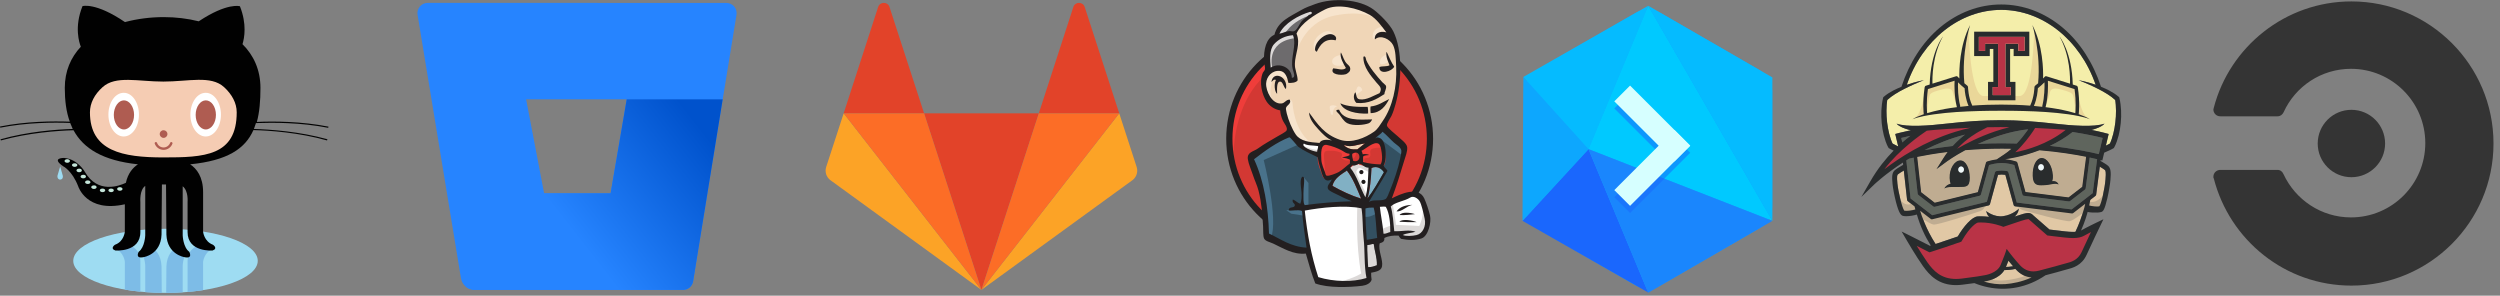 <svg viewBox="0 0 871 103" fill="none" xmlns="http://www.w3.org/2000/svg">
<rect x="0" y="0" width="871" height="103" fill="#808080" stroke="none"/>
<path d="M89.803 90.877C89.803 97.06 75.409 102.042 57.663 102.042C39.917 102.042 25.523 97.015 25.523 90.877C25.523 84.694 39.917 79.711 57.663 79.711C75.409 79.711 89.803 84.694 89.803 90.877Z" fill="#9EDCF2"/>
<path fill-rule="evenodd" clip-rule="evenodd" d="M70.761 101.078V91.226C70.761 91.226 71.074 87.845 74.203 86.689C76.227 85.941 72.183 84.584 70.417 85.019C68.03 85.608 65.352 87.148 65.352 91.093V101.721C67.225 101.562 69.033 101.346 70.761 101.078ZM63.654 101.849V92.526C63.654 92.526 63.732 90.119 64.721 88.286C65.352 86.991 63.375 84.978 61.818 85.882C60.122 86.867 58.129 88.857 57.977 92.793L57.897 102.042C59.863 102.037 61.787 101.971 63.654 101.849ZM56.357 102.033L56.278 92.793C56.117 88.607 53.901 86.626 52.151 85.711C51.244 85.237 49.096 87.476 49.533 88.286C50.523 90.119 50.601 92.526 50.601 92.526V101.77C52.464 101.916 54.388 102.005 56.357 102.033ZM48.903 101.62C47.024 101.435 45.216 101.191 43.494 100.896V91.226C43.494 91.226 43.226 87.801 40.052 86.689C38.253 86.058 41.042 84.345 43.784 85.006C46.185 85.585 48.903 87.118 48.903 91.093V101.62Z" fill="#7DBCE7"/>
<path d="M20.965 58.004L20.026 61.207C20.026 61.207 19.803 62.363 20.875 62.586C22.038 62.541 21.948 61.474 21.859 61.162L20.965 58.004Z" fill="#9EDCF2"/>
<path d="M114.344 44.526L114.433 44.125C105.001 42.257 95.346 42.213 89.49 42.48C90.429 39.054 90.742 35.051 90.742 30.647C90.742 24.286 88.328 19.215 84.484 15.389C85.154 13.21 86.048 8.361 83.59 2.178C83.59 2.178 79.209 0.799 69.241 7.427C65.352 6.448 61.195 5.959 57.038 5.959C52.478 5.959 47.874 6.537 43.538 7.694C33.257 0.71 28.742 2.134 28.742 2.134C25.792 9.473 27.625 14.945 28.161 16.279C24.675 20.016 22.574 24.775 22.574 30.602C22.574 35.006 23.065 38.965 24.317 42.391C18.417 42.168 9.119 42.257 0 44.081L0.089 44.481C9.208 42.657 18.595 42.613 24.451 42.835C24.719 43.547 25.032 44.259 25.345 44.926C19.534 45.104 9.655 45.86 0.179 48.529L0.313 48.929C9.879 46.261 19.847 45.549 25.613 45.371C29.1 51.776 35.894 55.958 48.053 57.248C46.31 58.404 44.566 60.362 43.851 63.698C41.482 64.81 34.062 67.568 29.592 59.917C29.592 59.917 27.088 55.38 22.305 55.024C22.305 55.024 17.657 54.935 21.993 57.915C21.993 57.915 25.077 59.383 27.223 64.854C27.223 64.854 30.039 74.196 43.493 71.171V80.735C43.493 80.735 43.225 84.16 40.051 85.272C40.051 85.272 38.174 86.562 40.186 87.274C40.186 87.274 48.902 87.985 48.902 80.868V70.37C48.902 70.37 48.545 66.189 50.601 64.765V82.025C50.601 82.025 50.467 86.162 48.321 87.719C48.321 87.719 46.891 90.254 50.02 89.587C50.02 89.587 56.01 88.742 56.278 81.758L56.412 64.276H57.842L57.976 81.758C58.245 88.697 64.234 89.587 64.234 89.587C67.364 90.299 65.933 87.719 65.933 87.719C63.788 86.162 63.653 82.025 63.653 82.025V64.899C65.71 66.5 65.352 70.37 65.352 70.37V80.868C65.352 87.985 74.069 87.274 74.069 87.274C76.08 86.562 74.203 85.272 74.203 85.272C71.074 84.115 70.761 80.735 70.761 80.735V66.945C70.761 61.563 68.481 58.716 66.246 57.248C79.209 55.958 85.422 51.821 88.283 45.326C93.96 45.46 104.197 46.172 113.941 48.929L114.075 48.529C104.375 45.816 94.228 45.104 88.462 44.926C88.73 44.259 88.954 43.592 89.177 42.88C95.167 42.657 104.867 42.657 114.344 44.526V44.526Z" fill="#010101"/>
<path d="M78.047 30.336C80.818 32.871 82.472 35.896 82.472 39.143C82.472 54.445 71.029 54.846 56.904 54.846C42.778 54.846 31.335 52.711 31.335 39.143C31.335 35.896 32.944 32.871 35.716 30.38C40.32 26.199 48.098 28.423 56.904 28.423C65.71 28.423 73.443 26.154 78.047 30.336V30.336Z" fill="#F5CCB3"/>
<path d="M48.41 39.944C48.41 44.17 46.041 47.55 43.091 47.55C40.141 47.55 37.772 44.125 37.772 39.944C37.772 35.718 40.141 32.337 43.091 32.337C46.041 32.293 48.41 35.718 48.41 39.944V39.944Z" fill="white"/>
<path d="M46.712 40.033C46.712 42.835 45.103 45.104 43.181 45.104C41.214 45.104 39.649 42.835 39.649 40.033C39.649 37.23 41.259 34.962 43.181 34.962C45.103 34.962 46.712 37.23 46.712 40.033Z" fill="#AF5C51"/>
<path d="M76.974 39.944C76.974 44.17 74.605 47.55 71.654 47.55C68.704 47.55 66.335 44.125 66.335 39.944C66.335 35.718 68.704 32.337 71.654 32.337C74.56 32.293 76.974 35.718 76.974 39.944V39.944Z" fill="white"/>
<path d="M75.231 40.033C75.231 42.835 73.621 45.104 71.699 45.104C69.733 45.104 68.168 42.835 68.168 40.033C68.168 37.23 69.777 34.962 71.699 34.962C73.666 34.962 75.231 37.23 75.231 40.033Z" fill="#AF5C51"/>
<path d="M53.909 50.042C53.819 49.819 53.954 49.597 54.177 49.508C54.401 49.419 54.624 49.552 54.714 49.775C55.071 50.753 55.965 51.376 56.993 51.376C58.021 51.376 58.915 50.709 59.273 49.775C59.362 49.552 59.586 49.419 59.809 49.508C60.033 49.597 60.167 49.819 60.078 50.042C59.63 51.332 58.379 52.221 56.993 52.221C55.608 52.221 54.356 51.332 53.909 50.042Z" fill="#AF5C51"/>
<path d="M58.334 46.705C58.334 47.417 57.753 48.04 56.993 48.04C56.278 48.04 55.652 47.461 55.652 46.705C55.652 45.949 56.233 45.371 56.993 45.371C57.709 45.371 58.334 45.949 58.334 46.705Z" fill="#AF5C51"/>
<path d="M42.689 65.833C42.689 66.189 42.287 66.456 41.75 66.456C41.258 66.456 40.812 66.189 40.812 65.833C40.812 65.477 41.214 65.21 41.75 65.21C42.242 65.21 42.689 65.477 42.689 65.833Z" fill="#C4E5D9"/>
<path d="M39.649 66.322C39.649 66.678 39.247 66.945 38.71 66.945C38.218 66.945 37.772 66.678 37.772 66.322C37.772 65.966 38.174 65.699 38.71 65.699C39.247 65.699 39.649 65.966 39.649 66.322Z" fill="#C4E5D9"/>
<path d="M36.655 66.322C36.655 66.678 36.252 66.945 35.716 66.945C35.224 66.945 34.777 66.678 34.777 66.322C34.777 65.966 35.18 65.699 35.716 65.699C36.252 65.699 36.655 65.966 36.655 66.322Z" fill="#C4E5D9"/>
<path d="M33.66 65.21C33.66 65.566 33.257 65.833 32.721 65.833C32.229 65.833 31.782 65.566 31.782 65.21C31.782 64.854 32.184 64.587 32.721 64.587C33.257 64.543 33.66 64.854 33.66 65.21Z" fill="#C4E5D9"/>
<path d="M31.514 63.475C31.514 63.831 31.112 64.098 30.575 64.098C30.084 64.098 29.637 63.831 29.637 63.475C29.637 63.119 30.039 62.852 30.575 62.852C31.112 62.852 31.514 63.119 31.514 63.475Z" fill="#C4E5D9"/>
<path d="M29.95 61.518C29.95 61.874 29.547 62.141 29.011 62.141C28.519 62.141 28.072 61.874 28.072 61.518C28.072 61.162 28.475 60.895 29.011 60.895C29.547 60.851 29.95 61.162 29.95 61.518Z" fill="#C4E5D9"/>
<path d="M28.519 59.383C28.519 59.739 28.117 60.006 27.58 60.006C27.089 60.006 26.642 59.739 26.642 59.383C26.642 59.027 27.044 58.76 27.58 58.76C28.117 58.716 28.519 59.027 28.519 59.383Z" fill="#C4E5D9"/>
<path d="M26.955 57.514C26.955 57.87 26.552 58.137 26.016 58.137C25.524 58.137 25.077 57.87 25.077 57.514C25.077 57.158 25.48 56.892 26.016 56.892C26.552 56.892 26.955 57.158 26.955 57.514Z" fill="#C4E5D9"/>
<path d="M24.362 56.091C24.362 56.447 23.959 56.714 23.423 56.714C22.931 56.714 22.484 56.447 22.484 56.091C22.484 55.735 22.887 55.468 23.423 55.468C23.959 55.468 24.362 55.735 24.362 56.091Z" fill="#C4E5D9"/>
<path fill-rule="evenodd" clip-rule="evenodd" d="M498.204 48.211C498.204 68.014 482.555 84.068 463.251 84.068C443.948 84.068 428.299 68.014 428.299 48.211C428.299 28.408 443.948 12.354 463.251 12.354C482.555 12.354 498.204 28.408 498.204 48.211Z" fill="#D33833"/>
<path d="M429.724 57.092C429.724 57.092 427.193 19.699 461.547 18.631L459.15 14.624L440.509 20.901L435.183 27.044L430.523 35.992L427.859 46.409L428.658 53.353" fill="#EF3D3A"/>
<path d="M439.312 23.75C433.179 30.043 429.384 38.733 429.384 48.345C429.384 57.956 433.179 66.646 439.312 72.938C445.447 79.23 453.903 83.113 463.251 83.113C472.599 83.113 481.055 79.23 487.19 72.938C493.322 66.646 497.118 57.956 497.118 48.345C497.118 38.733 493.322 30.043 487.19 23.75C481.055 17.459 472.599 13.577 463.251 13.576C453.903 13.577 445.447 17.459 439.312 23.75ZM437.76 74.46C431.242 67.775 427.213 58.536 427.213 48.345C427.213 38.152 431.242 28.914 437.76 22.229C444.275 15.542 453.295 11.398 463.251 11.399C473.207 11.398 482.227 15.542 488.742 22.229C495.26 28.914 499.29 38.153 499.289 48.345C499.29 58.536 495.26 67.775 488.742 74.46C482.227 81.146 473.207 85.29 463.251 85.29C453.295 85.29 444.275 81.146 437.76 74.46" fill="#231F20"/>
<path fill-rule="evenodd" clip-rule="evenodd" d="M477.965 48.41L472.638 49.211L465.448 50.013L460.787 50.146L456.26 50.013L452.798 48.944L449.736 45.605L447.339 38.795L446.806 37.325L443.611 36.257L441.747 33.186L440.415 28.779L441.88 24.906L445.342 23.704L448.138 25.039L449.47 27.977L451.068 27.71L451.6 27.043L451.068 23.971L450.934 20.098L451.733 14.756L451.702 11.705L454.13 7.812L458.391 4.74L465.847 1.535L474.103 2.737L481.293 7.945L484.622 13.287L486.752 17.16L487.285 26.775L485.687 35.055L482.758 42.4L479.962 46.273" fill="#F0D6B7"/>
<path fill-rule="evenodd" clip-rule="evenodd" d="M473.437 71.513L454.396 72.315V75.52L455.994 86.738L455.195 87.673L441.88 83.132L440.947 81.529L439.616 66.439L436.554 57.358L435.888 55.221L446.54 47.876L449.869 46.54L452.798 50.146L455.328 52.416L458.257 53.351L459.589 53.752L461.187 60.696L462.385 62.165L465.448 61.097L463.317 65.237L474.901 70.712L473.437 71.513" fill="#335061"/>
<path fill-rule="evenodd" clip-rule="evenodd" d="M441.88 24.906L445.341 23.704L448.137 25.04L449.469 27.977L451.067 27.71L451.467 26.108L450.668 23.036L451.467 15.691L450.801 11.685L453.197 8.88L458.39 4.74L456.926 2.737L449.602 6.343L446.54 8.747L444.809 12.486L442.146 16.092L441.347 20.365L441.88 24.906Z" fill="#6D6B6D"/>
<path fill-rule="evenodd" clip-rule="evenodd" d="M447.339 12.352C447.339 12.352 449.336 7.411 457.325 5.007C465.314 2.604 457.725 3.271 457.725 3.271L449.07 6.61L445.741 9.949L444.276 12.62L447.339 12.352Z" fill="#DCD9D8"/>
<path fill-rule="evenodd" clip-rule="evenodd" d="M443.344 23.971C443.344 23.971 440.548 14.623 451.2 13.287L450.801 11.685L443.477 13.421L441.347 20.365L441.88 24.906L443.344 23.971Z" fill="#DCD9D8"/>
<path fill-rule="evenodd" clip-rule="evenodd" d="M447.605 36.391L449.349 34.697C449.349 34.697 450.136 34.788 450.269 35.723C450.402 36.658 450.801 45.072 456.527 49.613C457.049 50.027 452.266 48.944 452.266 48.944L448.005 42.267" fill="#F7E4CD"/>
<path fill-rule="evenodd" clip-rule="evenodd" d="M472.106 33.853C472.106 33.853 472.417 29.805 473.504 30.117C474.59 30.428 474.59 31.518 474.59 31.518C474.59 31.518 471.951 33.231 472.106 33.853" fill="#F7E4CD"/>
<path d="M483.157 19.03C483.157 19.03 480.962 19.494 480.76 21.434C480.558 23.373 483.157 21.834 483.556 21.701" fill="#F7E4CD"/>
<path d="M467.046 19.164C467.046 19.164 464.116 19.564 464.116 21.434C464.116 23.304 467.445 23.17 468.377 22.369" fill="#F7E4CD"/>
<path fill-rule="evenodd" clip-rule="evenodd" d="M448.937 27.844C448.937 27.844 443.877 24.772 443.344 27.711C442.812 30.649 441.613 32.786 444.143 35.857L442.412 35.323L440.815 31.183L440.282 27.177L443.344 23.971L446.807 24.238L448.804 25.841L448.937 27.844Z" fill="#F7E4CD"/>
<path fill-rule="evenodd" clip-rule="evenodd" d="M451.334 19.431C451.334 19.431 453.597 7.679 465.049 5.408C474.476 3.539 479.429 5.809 481.293 7.945C481.293 7.945 472.904 -2.07 464.915 1.001C456.926 4.073 451.068 9.682 451.2 13.287C451.427 19.428 451.334 19.431 451.334 19.431Z" fill="#F7E4CD"/>
<path fill-rule="evenodd" clip-rule="evenodd" d="M482.225 9.281C482.225 9.281 478.364 9.148 478.23 12.62C478.23 12.62 478.23 13.154 478.497 13.688C478.497 13.688 481.56 10.216 483.423 12.085" fill="#F7E4CD"/>
<path fill-rule="evenodd" clip-rule="evenodd" d="M465.317 14.05C465.317 14.05 464.652 8.72 460.121 11.818C457.192 13.822 457.459 16.626 457.991 17.16C458.524 17.695 458.379 18.77 458.784 18.032C459.189 17.294 459.056 14.89 460.521 14.222C461.986 13.554 464.387 12.808 465.317 14.05Z" fill="#F7E4CD"/>
<path fill-rule="evenodd" clip-rule="evenodd" d="M452.798 50.146L440.282 55.755C440.282 55.755 445.475 76.455 442.811 82.865L440.947 82.198L440.814 74.318L437.353 59.361L435.888 55.221L448.936 46.407L452.798 50.146Z" fill="#49728B"/>
<path fill-rule="evenodd" clip-rule="evenodd" d="M454.085 61.595L455.861 63.768V71.781H453.73C453.73 71.781 453.464 66.172 453.464 65.504C453.464 64.837 453.73 62.433 453.73 62.433" fill="#49728B"/>
<path fill-rule="evenodd" clip-rule="evenodd" d="M454.13 72.983L448.138 73.25L449.869 74.452L454.13 75.12" fill="#49728B"/>
<path fill-rule="evenodd" clip-rule="evenodd" d="M474.636 71.647L479.562 71.514L480.761 83.8L475.701 84.468L474.636 71.647" fill="#335061"/>
<path fill-rule="evenodd" clip-rule="evenodd" d="M475.967 71.647L483.423 71.247C483.423 71.247 486.486 63.501 486.486 63.1C486.486 62.7 489.149 51.883 489.149 51.883L483.157 45.606L481.959 44.538L478.763 47.743V60.163L475.967 71.647" fill="#335061"/>
<path fill-rule="evenodd" clip-rule="evenodd" d="M479.296 70.713L474.636 71.647L475.301 75.387C477.032 76.188 479.962 74.051 479.962 74.051" fill="#49728B"/>
<path fill-rule="evenodd" clip-rule="evenodd" d="M479.429 47.342L488.749 54.287L489.016 51.081L481.958 44.538L479.429 47.342Z" fill="#49728B"/>
<path fill-rule="evenodd" clip-rule="evenodd" d="M458.75 97.957L455.993 86.738L454.622 78.46L454.396 72.315L466.873 71.649L474.635 71.647L473.929 85.671L475.128 96.489L474.995 98.492L464.875 99.293L458.75 97.957" fill="white"/>
<path fill-rule="evenodd" clip-rule="evenodd" d="M472.905 71.514C472.905 71.514 472.239 85.403 474.236 95.285C474.236 95.285 470.242 97.823 464.383 98.49L475.568 98.09L476.899 97.288L475.301 75.387L474.902 70.712" fill="#DCD9D8"/>
<path fill-rule="evenodd" clip-rule="evenodd" d="M480.988 82.733L486.181 81.264L496.034 80.73L497.499 76.189L494.835 68.31L491.773 67.909L487.512 69.245L483.424 71.246L481.254 70.847L479.562 71.514" fill="white"/>
<path fill-rule="evenodd" clip-rule="evenodd" d="M480.894 80.061C480.894 80.061 484.355 78.459 484.888 78.592L483.424 71.247L485.155 70.579C485.155 70.579 486.353 77.523 486.353 78.325C486.353 78.325 493.809 78.725 494.475 78.725C494.475 78.725 496.073 75.654 495.674 72.449L497.138 76.722L497.271 79.126L495.141 82.331L492.744 82.865L488.75 82.732L487.418 80.996L482.758 81.663L481.293 82.198" fill="#DCD9D8"/>
<path d="M475.661 70.581L472.732 63.102L469.669 58.695C469.669 58.695 470.334 56.825 471.267 56.825C472.199 56.825 474.329 56.825 474.329 56.825L477.259 57.893L476.993 62.835L475.661 70.581Z" fill="white"/>
<path fill-rule="evenodd" clip-rule="evenodd" d="M476.233 68.042C476.233 68.042 472.505 60.831 472.505 59.762C472.505 59.762 473.17 58.16 474.102 58.56C475.035 58.961 477.032 60.029 477.032 60.029V57.492L472.505 56.556L469.442 56.957L474.635 69.244L475.7 69.377" fill="#DCD9D8"/>
<path d="M459.949 50.415L456.26 50.013L452.798 48.944V50.146L454.489 52.017L459.816 54.421" fill="white"/>
<path fill-rule="evenodd" clip-rule="evenodd" d="M453.997 50.815C453.997 50.815 458.125 52.552 459.457 52.151L459.589 53.752L455.861 52.952L453.598 51.35L453.997 50.815Z" fill="#DCD9D8"/>
<path fill-rule="evenodd" clip-rule="evenodd" d="M480.973 57.28C478.714 57.213 476.672 56.944 474.885 56.438C475.007 55.704 474.779 54.983 474.962 54.453C475.46 54.093 476.295 54.099 477.048 54.015C476.397 53.694 475.482 53.567 474.731 53.752C474.713 53.242 474.485 52.926 474.347 52.527C475.617 52.072 478.616 49.091 480.303 50.078C481.106 50.548 481.448 53.23 481.51 54.534C481.562 55.615 481.412 56.707 480.973 57.28Z" fill="#D33833"/>
<path d="M480.973 57.28C478.714 57.213 476.672 56.944 474.885 56.438C475.007 55.704 474.779 54.983 474.962 54.453C475.46 54.093 476.295 54.099 477.048 54.015C476.397 53.694 475.482 53.567 474.731 53.752C474.713 53.242 474.485 52.926 474.347 52.527C475.617 52.072 478.616 49.091 480.303 50.078C481.106 50.548 481.448 53.23 481.51 54.534C481.562 55.615 481.412 56.707 480.973 57.28Z" stroke="#D33833" stroke-width="2.5"/>
<path fill-rule="evenodd" clip-rule="evenodd" d="M470.169 53.575C470.163 53.747 470.156 53.919 470.149 54.092C469.444 54.557 468.305 54.551 467.531 54.942C468.672 54.992 469.57 55.268 470.348 55.657C470.33 56.088 470.314 56.52 470.297 56.952C469.004 57.84 467.823 59.162 466.301 59.994C465.581 60.388 463.054 61.401 462.289 61.222C461.855 61.121 461.816 60.582 461.643 60.074C461.274 58.985 460.424 57.252 460.35 55.614C460.256 53.544 460.048 50.075 462.271 50.502C464.066 50.845 466.152 51.674 467.541 52.435C468.39 52.901 468.881 53.476 470.169 53.575" fill="#D33833"/>
<path d="M470.169 53.575C470.163 53.747 470.156 53.919 470.149 54.092C469.444 54.557 468.305 54.551 467.531 54.942C468.672 54.992 469.57 55.268 470.348 55.657C470.33 56.088 470.314 56.52 470.297 56.952C469.004 57.84 467.823 59.162 466.301 59.994C465.581 60.388 463.054 61.401 462.289 61.222C461.855 61.121 461.816 60.582 461.643 60.074C461.274 58.985 460.424 57.252 460.35 55.614C460.256 53.544 460.048 50.075 462.271 50.502C464.066 50.845 466.152 51.674 467.541 52.435C468.39 52.901 468.881 53.476 470.169 53.575V53.575Z" stroke="#D33833" stroke-width="2.5"/>
<path fill-rule="evenodd" clip-rule="evenodd" d="M471.453 56.045C471.256 54.917 471.028 54.596 471.116 53.612C474.114 51.607 474.677 57.055 471.453 56.045Z" fill="#D33833"/>
<path d="M471.453 56.045C471.256 54.917 471.028 54.596 471.116 53.612C474.114 51.607 474.677 57.055 471.453 56.045Z" stroke="#D33833" stroke-width="2.5"/>
<path fill-rule="evenodd" clip-rule="evenodd" d="M475.794 56.959C475.794 56.959 474.862 55.623 475.528 55.222C476.193 54.822 476.859 55.222 477.259 54.555C477.658 53.887 477.259 53.486 477.392 52.685C477.525 51.884 478.191 51.75 478.857 51.616C479.522 51.483 481.387 51.216 481.653 51.884L480.854 49.48L479.256 48.946L474.196 51.884L473.93 53.353V56.291" fill="#EF3D3A"/>
<path fill-rule="evenodd" clip-rule="evenodd" d="M461.812 61.366C461.652 59.282 461.483 57.2 461.295 55.118C461.013 52.009 462.039 52.552 464.726 52.552C465.137 52.552 467.253 53.042 467.405 53.353C468.131 54.84 466.19 54.51 468.241 55.632C469.973 56.578 473.031 55.057 472.331 52.952C471.94 52.484 470.292 52.806 469.701 52.499C468.661 51.958 467.62 51.417 466.58 50.877C465.257 50.188 462.198 49.184 460.787 50.146C457.211 52.585 461.012 58.678 462.288 61.222" fill="#EF3D3A"/>
<path fill-rule="evenodd" clip-rule="evenodd" d="M465.317 14.049C461.688 13.202 459.885 15.573 458.785 18.032C457.802 17.793 458.193 16.453 458.441 15.771C459.091 13.979 461.709 11.594 463.848 11.917C464.768 12.056 466.014 12.9 465.317 14.049" fill="#231F20"/>
<path fill-rule="evenodd" clip-rule="evenodd" d="M483 18.195C483.057 18.197 483.115 18.199 483.172 18.201C483.992 19.91 484.702 21.72 485.736 23.229C485.043 24.848 480.488 26.28 480.558 23.373C481.543 22.942 483.244 23.285 484.117 22.733C483.612 21.344 482.884 20.161 483 18.195" fill="#231F20"/>
<path fill-rule="evenodd" clip-rule="evenodd" d="M467.174 18.239C467.953 19.67 468.206 21.173 469.312 22.254C469.81 22.741 470.779 23.334 470.299 24.688C470.186 25.008 469.366 25.72 468.893 25.859C467.164 26.371 463.134 25.965 464.499 23.803C465.929 23.87 467.851 24.734 468.92 23.693C468.099 22.377 466.636 19.773 467.174 18.239" fill="#231F20"/>
<path fill-rule="evenodd" clip-rule="evenodd" d="M482.35 32.78C479.746 34.458 476.843 36.282 472.577 35.858C471.665 35.064 471.318 33.295 472.203 32.127C472.664 32.921 472.374 34.383 473.659 34.603C476.08 35.019 478.897 33.118 480.639 32.454C481.718 30.628 480.545 29.957 479.573 28.782C477.581 26.374 474.91 23.39 475.007 19.786C475.812 19.201 475.882 20.679 475.997 20.949C477.037 23.389 479.654 26.511 481.564 28.6C482.033 29.114 482.805 29.608 482.891 29.948C483.138 30.937 482.246 32.122 482.35 32.78" fill="#231F20"/>
<path fill-rule="evenodd" clip-rule="evenodd" d="M448.026 31.014C447.21 30.547 447.015 28.489 446.057 28.431C444.688 28.347 444.938 31.1 444.943 32.71C444.001 31.852 443.835 29.21 444.527 27.853C443.738 27.464 443.386 28.281 442.948 28.569C443.511 24.471 448.926 26.668 448.026 31.014Z" fill="#231F20"/>
<path fill-rule="evenodd" clip-rule="evenodd" d="M484.008 34.486C482.796 36.8 481.081 39.348 477.525 39.422C477.453 38.675 477.397 37.538 477.529 37.088C480.248 36.826 481.926 35.438 484.008 34.486Z" fill="#231F20"/>
<path fill-rule="evenodd" clip-rule="evenodd" d="M466.97 35.987C469.238 37.183 473.407 37.312 476.49 37.221C476.655 37.899 476.651 38.736 476.658 39.562C472.695 39.76 468.009 38.777 466.97 35.987Z" fill="#231F20"/>
<path fill-rule="evenodd" clip-rule="evenodd" d="M466.538 38.217C468.107 42.167 473.498 41.713 478.044 41.604C477.844 42.116 477.41 42.722 476.871 42.941C475.414 43.536 471.396 43.987 469.374 42.91C468.091 42.226 467.267 40.681 466.564 39.775C466.225 39.337 464.535 38.22 466.538 38.217" fill="#231F20"/>
<path fill-rule="evenodd" clip-rule="evenodd" d="M482.161 60.006C480.32 63.168 478.559 66.415 476.375 69.204C477.291 66.504 477.682 61.985 477.821 58.54C479.736 57.641 481.376 58.742 482.161 60.006Z" fill="#81B0C4"/>
<path fill-rule="evenodd" clip-rule="evenodd" d="M492.066 71.37C490.005 71.784 488.557 73.792 486.547 73.663C487.652 72.101 489.588 71.443 492.066 71.37Z" fill="#231F20"/>
<path fill-rule="evenodd" clip-rule="evenodd" d="M492.975 74.605C491.296 74.782 489.323 75.055 487.619 74.915C488.426 73.679 491.533 74.106 492.975 74.605Z" fill="#231F20"/>
<path fill-rule="evenodd" clip-rule="evenodd" d="M493.557 77.393C491.669 77.434 489.323 77.397 487.528 77.246C488.59 76.102 492.333 76.821 493.557 77.393Z" fill="#231F20"/>
<path fill-rule="evenodd" clip-rule="evenodd" d="M478.609 85.025C478.88 87.403 479.819 89.812 479.702 92.417C478.658 92.77 478.058 93.079 476.66 93.077C476.561 90.863 476.266 87.48 476.354 85.37C477.042 85.416 478.056 84.877 478.609 85.025Z" fill="#DCD9D8"/>
<path fill-rule="evenodd" clip-rule="evenodd" d="M475.565 49.98C474.617 50.601 473.81 51.376 472.9 52.039C470.881 52.139 469.779 51.898 468.296 50.736C468.32 50.642 468.469 50.684 468.475 50.569C470.636 51.535 473.383 50.176 475.565 49.98" fill="#F0D6B7"/>
<path fill-rule="evenodd" clip-rule="evenodd" d="M464.221 64.755C464.814 62.175 467.141 60.838 469.254 59.417C471.434 62.193 472.761 65.762 474.221 69.207C470.77 68.164 467.245 66.471 464.221 64.755Z" fill="#81B0C4"/>
<path fill-rule="evenodd" clip-rule="evenodd" d="M476.355 85.37C476.266 87.48 476.562 90.863 476.66 93.076C478.059 93.078 478.658 92.77 479.702 92.417C479.82 89.812 478.88 87.403 478.609 85.025C478.057 84.877 477.043 85.416 476.355 85.37V85.37ZM454.579 73.371C455.501 81.874 456.836 89.022 459.286 96.551C464.723 98.207 471.278 98.351 476.084 96.857C475.202 92.608 475.587 87.434 475.071 82.899C474.683 79.49 474.881 76.061 474.348 72.583C468.525 71.368 460.294 72.299 454.579 73.371V73.371ZM475.725 72.637C475.676 76.288 475.888 79.891 476.166 83.547C477.564 83.336 478.513 83.196 479.812 82.91C479.39 79.39 479.442 75.429 478.583 72.316C477.59 72.325 476.715 72.304 475.725 72.637V72.637ZM482.817 72.048C482.154 71.895 481.381 72.042 480.747 72.054C481.045 75.031 481.768 78.316 482.023 81.441C483.02 81.472 483.553 81 484.374 80.841C484.417 78.099 484.135 74.32 482.817 72.048V72.048ZM493.556 81.889C495.635 81.382 496.943 78.828 496.361 76.206C495.971 74.443 495.276 71.123 494.532 69.996C493.983 69.161 492.492 68.069 491.302 68.834C489.366 70.077 485.956 70.438 484.544 71.943C485.252 74.306 485.472 77.553 485.764 80.548C488.182 80.7 491.158 79.881 493.169 80.75C491.765 81.206 489.943 81.209 488.73 81.874C489.721 82.355 492.043 82.257 493.556 81.889V81.889ZM474.221 69.207C472.761 65.762 471.435 62.193 469.254 59.417C467.141 60.838 464.815 62.175 464.221 64.755C467.245 66.471 470.771 68.164 474.221 69.207ZM477.821 58.54C477.683 61.985 477.291 66.504 476.376 69.204C478.559 66.415 480.321 63.167 482.161 60.005C481.377 58.742 479.737 57.641 477.821 58.54V58.54ZM473.74 57.086C472.913 56.996 472.211 58.04 471.135 57.589C470.889 57.862 470.664 58.158 470.413 58.425C472.789 61.296 473.869 65.371 475.704 68.746C476.689 65.504 476.575 61.952 476.792 58.414C475.439 58.5 474.689 57.187 473.74 57.086ZM471.116 53.612C471.028 54.596 471.256 54.917 471.453 56.045C474.677 57.056 474.114 51.607 471.116 53.612ZM467.542 52.435C466.152 51.674 464.066 50.845 462.272 50.502C460.048 50.075 460.256 53.544 460.35 55.614C460.425 57.252 461.274 58.985 461.643 60.074C461.816 60.582 461.855 61.121 462.289 61.222C463.055 61.401 465.581 60.388 466.301 59.994C467.823 59.162 469.004 57.84 470.297 56.952C470.314 56.52 470.331 56.089 470.348 55.657C469.57 55.268 468.672 54.992 467.531 54.942C468.305 54.552 469.444 54.557 470.149 54.093C470.156 53.919 470.163 53.747 470.169 53.575C468.881 53.476 468.39 52.901 467.542 52.435V52.435ZM454.274 50.018C453.121 51.192 457.507 52.792 458.904 52.878C458.896 52.135 459.326 51.435 459.239 50.902C457.581 50.61 455.401 50.803 454.274 50.018V50.018ZM468.475 50.569C468.47 50.684 468.321 50.642 468.296 50.736C469.78 51.898 470.881 52.139 472.9 52.038C473.811 51.376 474.618 50.601 475.566 49.98C473.384 50.176 470.637 51.535 468.475 50.569V50.569ZM481.511 54.534C481.448 53.23 481.107 50.548 480.303 50.078C478.616 49.09 475.617 52.072 474.347 52.527C474.485 52.926 474.713 53.242 474.731 53.752C475.482 53.566 476.397 53.693 477.048 54.014C476.295 54.099 475.46 54.093 474.962 54.453C474.78 54.982 475.007 55.703 474.886 56.438C476.673 56.944 478.714 57.213 480.973 57.28C481.413 56.707 481.563 55.615 481.511 54.534V54.534ZM452.333 51.153C451.971 50.895 449.522 47.699 449.187 47.831C444.755 49.584 440.612 52.615 436.909 55.481C440.439 63.079 441.864 72.388 442.116 81.36C446.16 83.257 449.713 85.992 455.2 86.277C454.565 81.771 453.986 77.75 453.625 73.507C452.246 72.925 450.268 73.534 448.978 73.327C448.967 71.767 450.948 72.644 451.113 71.595C451.238 70.802 450.023 70.742 450.419 69.492C451.427 69.86 451.957 70.672 453.033 70.978C454.016 68.82 453.019 65.004 453.161 63.201C453.188 62.862 453.33 61.326 454.086 61.595C454.755 61.834 454.047 65.683 454.121 67.389C454.187 68.961 453.931 70.482 454.566 71.469C459.869 70.745 465.258 70.277 470.996 70.119C469.733 69.576 468.234 69.062 466.59 68.132C465.698 67.629 462.889 66.58 462.632 65.731C462.221 64.378 463.708 63.657 463.963 62.498C461.286 63.962 460.764 61.094 460.13 59.062C459.557 57.222 459.23 55.848 459.089 54.786C456.783 53.684 454.318 52.567 452.333 51.153V51.153ZM479.169 48.218C482.861 46.422 483.526 54.929 482.079 57.669C482.303 58.487 483.072 58.8 483.386 59.534C481.326 63.236 479.037 66.692 476.935 70.35C478.499 69.374 480.732 70.175 482.573 69.445C483.245 69.178 483.732 67.633 484.242 66.398C485.643 62.998 487.113 58.713 487.768 55.469C487.916 54.73 488.318 53.119 488.228 52.461C488.067 51.283 486.473 50.41 485.663 49.681C484.17 48.336 483.229 47.152 481.672 45.894C481.04 46.829 479.685 47.458 479.169 48.218V48.218ZM443.889 15.378C442.13 17.32 442.498 20.957 442.711 23.546C445.891 21.539 450.112 23.704 450.072 27.117C451.59 27.076 450.639 25.215 450.365 24.016C449.467 20.099 451.877 15.844 450.474 12.262C447.75 12.47 445.513 13.585 443.889 15.378V15.378ZM456.478 4.11C452.495 5.242 447.39 8.145 445.754 11.733C447.021 11.548 447.901 10.907 449.151 10.828C449.623 10.797 450.242 11.027 450.785 10.891C451.867 10.622 452.781 8.189 453.597 7.283C454.393 6.399 455.349 6.021 456.004 5.215C456.425 5.012 457.046 5.026 457.07 4.392C456.888 4.197 456.696 4.048 456.478 4.11V4.11ZM477.211 5.175C473.077 2.835 466.079 1.076 461.682 3.274C458.134 5.049 453.337 7.985 451.702 11.705C453.23 15.295 451.25 18.585 451.123 22.23C451.056 24.169 452.034 25.863 452.109 27.974C451.586 28.839 449.989 28.945 448.883 28.886C448.511 27.018 447.86 24.919 445.942 24.708C443.228 24.411 441.244 26.663 441.121 29.017C440.975 31.785 443.241 36.373 446.452 36.054C447.693 35.931 447.997 34.684 449.349 34.697C450.082 36.163 448.219 36.623 448.027 37.671C447.977 37.942 448.182 39.001 448.301 39.497C448.884 41.914 450.184 45.042 451.464 46.883C453.088 49.217 456.28 49.568 459.713 49.797C460.326 48.472 462.585 48.581 464.057 48.928C462.293 48.227 460.653 46.528 459.294 45.025C457.733 43.3 456.151 41.449 456.072 39.194C459.022 43.299 461.459 46.884 466.824 48.69C470.883 50.055 475.624 48.064 478.743 45.867C480.037 44.954 480.81 43.505 481.73 42.179C485.172 37.214 486.778 30.125 486.425 23.255C486.279 20.422 486.286 17.598 485.338 15.692C484.347 13.699 480.996 11.915 479.035 13.718C478.672 11.78 480.666 10.581 483.009 11.279C481.338 9.117 479.585 6.518 477.211 5.175V5.175ZM484.913 69.104C488.143 67.493 494.179 64.768 496.204 69.11C496.952 70.71 497.829 73.415 498.216 75.067C498.762 77.397 497.623 82.296 495.234 83.078C493.125 83.768 490.663 83.726 488.122 83.214C487.823 82.965 487.49 82.53 487.257 82.076C485.443 82.005 483.744 82.174 482.311 82.922C482.447 84.268 481.539 84.484 480.688 84.761C480.057 87.269 481.95 90.545 481.497 92.832C481.174 94.462 479.175 94.713 477.706 95.018C477.658 95.924 477.77 96.68 477.87 97.446C477.534 98.687 476.028 99.394 474.6 99.567C469.903 100.134 462.771 100.388 458.253 98.759C456.992 95.657 455.999 91.885 454.948 88.343C450.542 88.815 446.978 86.436 443.618 84.877C442.455 84.336 440.846 84.038 440.411 83.11C439.99 82.211 440.162 80.487 440.058 78.86C439.792 74.702 439.564 70.692 438.469 66.435C437.978 64.525 437.121 62.84 436.523 60.999C435.971 59.293 435.006 57.185 434.754 55.484C434.381 52.963 436.748 52.822 438.262 51.73C440.601 50.04 442.438 49.106 444.972 47.581C445.723 47.13 447.986 45.987 448.243 45.46C448.755 44.417 447.365 42.945 446.993 42.127C446.405 40.833 446.099 39.734 446.014 38.458C443.889 38.121 442.277 36.852 441.304 35.421C439.694 33.054 438.577 28.673 439.97 25.341C440.079 25.078 440.624 24.562 440.705 24.159C440.863 23.366 440.406 22.31 440.378 21.466C440.232 17.135 441.109 13.404 444.016 12.098C445.196 7.383 449.419 5.815 453.399 3.471C454.886 2.596 456.526 2.036 458.22 1.411C464.295 -0.831 473.616 -0.409 478.658 3.415C480.796 5.037 484.213 8.461 485.435 10.941C488.664 17.486 488.434 28.425 486.176 36.386C485.873 37.455 485.432 39.027 484.818 40.311C484.389 41.208 483.057 43.002 483.219 43.793C483.385 44.612 486.256 46.798 486.872 47.393C487.98 48.466 490.086 49.889 490.257 51.243C490.44 52.683 489.624 54.653 489.211 56.043C487.828 60.681 486.48 64.969 484.913 69.104" fill="#231F20"/>
<path fill-rule="evenodd" clip-rule="evenodd" d="M463.36 36.997C463.535 36.763 464.499 36.408 465.847 37.059C465.847 37.059 464.249 37.326 464.382 39.998L463.716 39.864C463.716 39.864 463.028 37.442 463.36 36.997" fill="#F7E4CD"/>
<path fill-rule="evenodd" clip-rule="evenodd" d="M475.035 59.962C475.035 60.368 474.707 60.697 474.303 60.697C473.898 60.697 473.57 60.368 473.57 59.962C473.57 59.557 473.898 59.228 474.303 59.228C474.707 59.228 475.035 59.557 475.035 59.962Z" fill="#1D1919"/>
<path fill-rule="evenodd" clip-rule="evenodd" d="M475.768 63.368C475.768 63.773 475.44 64.102 475.035 64.102C474.631 64.102 474.303 63.773 474.303 63.368C474.303 62.962 474.631 62.633 475.035 62.633C475.44 62.633 475.768 62.962 475.768 63.368Z" fill="#1D1919"/>
<path d="M819.23 61.739C825.713 61.739 830.969 56.483 830.969 50C830.969 43.516 825.713 38.26 819.23 38.26C812.746 38.26 807.49 43.516 807.49 50C807.49 56.483 812.746 61.739 819.23 61.739Z" fill="#343434"/>
<path d="M771.281 37.553C771.281 37.694 771.14 37.977 771.14 38.119C771.14 39.392 772.13 40.523 773.544 40.523H793.488C794.478 40.523 795.185 39.958 795.609 39.109C799.711 30.057 808.764 23.974 819.089 23.974C833.374 23.974 844.973 35.573 844.973 49.858C844.973 64.144 833.374 75.743 819.089 75.743C808.622 75.743 799.711 69.519 795.609 60.75C795.185 59.76 794.478 59.194 793.487 59.194H773.545C772.272 59.194 771.14 60.184 771.14 61.599C771.14 61.74 771.14 62.023 771.282 62.164C776.798 83.663 796.175 99.505 819.231 99.505C846.529 99.505 868.735 77.298 868.735 50C868.735 22.701 846.528 0.495 819.23 0.495C796.175 0.495 776.797 16.337 771.281 37.553Z" fill="#343434"/>
<path fill-rule="evenodd" clip-rule="evenodd" d="M670.122 44.786C670.122 44.786 656.038 55.722 655.486 59.888L656.544 59.648C656.544 59.648 673.41 47.316 686.78 45.812L687.082 43.941L670.122 44.786V44.786ZM692.232 43.223L681.137 51.903L681.737 52.434C682.189 52.032 701.444 45.545 701.444 45.545L705.503 42.737C702.78 43.111 692.232 43.223 692.232 43.223V43.223ZM701.874 53.721C709.752 53.721 721.561 45.211 721.561 45.211L717.743 44.409C717.554 44.617 711.588 44.178 711.588 44.178L708.755 43.31L701.988 51.816L701.437 53.291C701.924 53.074 701.874 53.721 701.874 53.721V53.721ZM668.617 85.96C668.562 85.932 668.508 85.905 668.454 85.877C668.15 85.588 667.846 85.299 667.542 85.01L668.617 85.96ZM727.581 80.864L725.147 81.62L713.903 81.352L706.868 75.318L698.367 77.664L688.533 76.726L683.027 83.363L672.694 86.767L667.535 85.003L667.276 84.756L669.591 91.011C669.591 91.011 674.836 97.214 677.766 97.944C680.695 98.673 685.988 97.891 689.957 97.213C693.926 96.536 697.092 94.972 698.368 92.419C699.644 89.864 699.833 89.134 699.833 89.134C699.833 89.134 703.614 95.025 706.874 95.703C710.134 96.38 719.821 92.731 719.821 92.731C719.821 92.731 725.728 90.959 726.767 88.717C727.807 86.476 730.548 79.127 730.548 79.127L727.581 80.864V80.864Z" fill="#B93346"/>
<path fill-rule="evenodd" clip-rule="evenodd" d="M737.133 36.554C737.107 36.219 737.076 35.885 737.038 35.551C737.011 35.313 736.979 35.076 736.941 34.84C736.129 34.087 735.207 33.416 734.247 32.808C733.207 32.137 732.117 31.537 731.006 30.979C729.903 30.404 728.77 29.884 727.629 29.378C727.06 29.122 726.487 28.876 725.91 28.64C725.336 28.393 724.756 28.163 724.174 27.929C725.395 28.152 726.603 28.458 727.802 28.798C728.582 29.021 729.358 29.27 730.129 29.536C724.647 13.731 711.54 3.438 697.229 3.438C682.916 3.438 669.81 13.731 664.33 29.536C665.1 29.27 665.876 29.021 666.655 28.798C667.855 28.458 669.064 28.152 670.284 27.929C669.7 28.163 669.122 28.393 668.546 28.64C667.972 28.876 667.398 29.123 666.827 29.378C665.687 29.884 664.556 30.404 663.45 30.979C662.342 31.537 661.252 32.137 660.211 32.808C659.251 33.416 658.33 34.087 657.515 34.84C657.43 35.408 657.366 35.98 657.325 36.554C657.275 37.229 657.248 37.905 657.245 38.582C657.233 39.936 657.316 41.291 657.472 42.631C657.639 43.975 657.863 45.31 658.193 46.601C658.354 47.244 658.541 47.878 658.755 48.502C658.862 48.81 658.979 49.114 659.1 49.409C659.161 49.556 659.224 49.7 659.288 49.84L659.366 50.004C659.455 50.054 659.55 50.106 659.64 50.154L660.185 50.441C660.488 50.593 660.909 50.814 661.257 50.986L661.313 50.929L660.301 46.678C660.515 46.614 662.436 46.067 665.747 45.372C665.479 45.315 665.211 45.252 664.945 45.182C664.191 44.975 663.447 44.723 662.728 44.401C662.37 44.237 662.021 44.052 661.683 43.844C661.347 43.631 661.016 43.391 660.761 43.071C664.398 44.38 671.913 43.787 678.594 43.026C684.704 42.331 690.828 41.88 696.983 41.867C703.14 41.88 709.266 42.331 715.373 43.026C722.057 43.787 729.572 44.38 733.209 43.071C732.953 43.391 732.623 43.631 732.288 43.844C731.952 44.053 731.6 44.235 731.242 44.401C730.522 44.723 729.778 44.975 729.025 45.182C728.913 45.212 728.801 45.238 728.689 45.265C732.319 46.008 734.432 46.611 734.658 46.678L733.69 50.728C733.885 50.631 734.082 50.537 734.274 50.441L734.818 50.154C734.908 50.106 735 50.054 735.093 50.004L735.168 49.84C735.234 49.7 735.298 49.556 735.358 49.409C735.48 49.114 735.597 48.81 735.704 48.502C735.918 47.878 736.105 47.244 736.265 46.601C736.596 45.31 736.82 43.975 736.987 42.631C737.143 41.291 737.225 39.936 737.214 38.582C737.211 37.905 737.184 37.228 737.133 36.554" fill="#F4EEAA"/>
<path fill-rule="evenodd" clip-rule="evenodd" d="M701.356 92.761C700.877 92.843 700.396 92.906 699.914 92.949C699.605 92.965 699.278 93 698.982 93L698.872 93.002C699.245 92.085 699.527 91.375 699.741 90.836C700.176 91.375 700.731 92.043 701.356 92.761V92.761ZM702.402 93.939C703.898 95.572 705.751 96.507 707.791 96.674C704.365 98.208 701.136 98.801 698.649 98.985C696.169 99.169 693.656 98.846 691.192 98.101C691.399 98.06 691.55 98.031 691.732 98.007C691.934 97.98 696.352 97.344 698.343 94.078L698.53 94.083L699.019 94.078C699.35 94.078 699.65 94.049 699.966 94.035C700.708 93.964 701.445 93.847 702.174 93.684L702.402 93.939" fill="#E1C8A5"/>
<path fill-rule="evenodd" clip-rule="evenodd" d="M706.64 45.035C706.484 45.26 706.326 45.483 706.166 45.705C705.291 46.925 704.078 48.486 702.638 50.013C700.918 49.954 699.197 49.924 697.476 49.924C694.553 49.924 691.749 50.009 689.087 50.152C692.848 48.43 697.368 46.748 702.262 45.737C703.711 45.434 705.172 45.2 706.64 45.035V45.035ZM684.623 46.893C683.281 47.934 681.764 49.261 680.293 50.873C677.027 51.232 673.772 51.7 670.532 52.276C674.699 50.162 679.455 48.218 684.623 46.893V46.893ZM730.637 55.469L729.105 67.291L721.767 72.961L702.629 70.561L699.748 60.095C699.714 59.971 699.649 59.859 699.56 59.773C699.472 59.688 699.363 59.631 699.246 59.611C698.537 59.484 697.91 59.42 697.387 59.42C696.862 59.42 696.237 59.484 695.524 59.611C695.408 59.632 695.3 59.689 695.211 59.774C695.123 59.86 695.058 59.971 695.024 60.095L692.214 70.306L673.182 74.977L665.64 69.15L664.154 55.883C664.478 55.681 664.807 55.48 665.139 55.28C665.606 55.169 666.131 55.052 666.712 54.928L668.113 67.447C668.135 67.642 668.232 67.817 668.378 67.929L673.566 71.94C673.638 71.994 673.72 72.031 673.805 72.049C673.891 72.068 673.979 72.067 674.065 72.046L689.712 68.206C689.765 68.192 689.819 68.171 689.867 68.144C690.013 68.059 690.128 67.911 690.176 67.731L692.994 57.497C693.749 57.283 695.686 56.784 697.387 56.784C699.084 56.784 701.021 57.283 701.778 57.497L704.595 67.731C704.668 67.997 704.878 68.187 705.128 68.22L720.775 70.18C720.926 70.198 721.082 70.155 721.206 70.059L726.397 66.053C726.537 65.943 726.632 65.77 726.656 65.581L728.043 54.885C729.083 55.105 729.953 55.306 730.637 55.469V55.469ZM732.569 48.054L731.222 53.692C728.468 53.022 722.416 51.707 714.18 50.822C716.871 49.556 719.611 47.968 722.115 45.984C727.016 46.748 730.615 47.566 732.569 48.054" fill="#5F655D"/>
<path fill-rule="evenodd" clip-rule="evenodd" d="M700.772 51.836C700.02 52.513 699.226 53.132 698.397 53.689L695.637 55.526C694.517 55.682 693.408 55.927 692.319 56.258C692.218 56.291 692.127 56.351 692.052 56.432C691.977 56.514 691.922 56.614 691.891 56.725L689.081 66.94L674.061 70.625L669.33 66.969L667.953 54.67C670.64 54.126 674.233 53.496 678.549 52.963C678.078 53.583 677.632 54.225 677.211 54.888L674.641 58.956L678.383 56.204C678.439 56.161 680.822 54.432 684.719 52.329C688.964 51.977 693.22 51.801 697.477 51.8C698.596 51.8 699.693 51.815 700.772 51.836V51.836ZM677.391 65.69C678.458 65.055 679.664 65.149 681.551 65.152C681.753 65.156 681.962 65.154 682.18 65.149C682.365 65.146 682.552 65.143 682.749 65.138C684.694 65.117 686.311 65.32 686.282 61.952C686.253 58.584 684.896 55.861 682.954 55.883C681.009 55.901 679.127 58.661 679.244 62.027C679.275 62.904 679.392 63.537 679.579 63.993C677.885 64.462 677.418 65.618 677.391 65.69V65.69ZM726.806 54.63L725.451 65.088L720.681 68.772L705.681 66.892L702.883 56.725C702.851 56.614 702.796 56.514 702.722 56.432C702.647 56.351 702.555 56.291 702.455 56.258C702.362 56.229 700.504 55.644 698.535 55.456L698.895 55.43C699.206 55.405 704.38 54.705 710.558 52.356C717.399 52.935 722.986 53.863 726.806 54.63ZM717.219 64.309C717.2 64.229 716.792 62.875 714.983 63.112C715.192 62.611 715.284 61.936 715.219 61.011C714.98 57.65 713.208 54.979 711.265 55.053C709.323 55.13 708.078 57.915 708.185 61.284C708.292 64.65 709.923 64.626 711.866 64.551C714.477 64.497 715.911 63.612 717.219 64.309V64.309Z" fill="#E0C59B"/>
<path fill-rule="evenodd" clip-rule="evenodd" d="M700.772 51.836C700.02 52.513 699.226 53.132 698.397 53.689L695.637 55.526C694.517 55.682 693.408 55.927 692.319 56.258C692.218 56.291 692.127 56.351 692.052 56.432C691.977 56.514 691.922 56.614 691.891 56.725L689.081 66.94L674.061 70.625L669.33 66.969L667.953 54.67C670.64 54.126 674.233 53.496 678.549 52.963C678.078 53.583 677.632 54.225 677.211 54.888L674.641 58.956L678.383 56.204C678.439 56.161 680.822 54.432 684.719 52.329C688.964 51.977 693.22 51.801 697.477 51.8C698.596 51.8 699.693 51.815 700.772 51.836V51.836ZM677.391 65.69C678.458 65.055 679.664 65.149 681.551 65.152C681.753 65.156 681.962 65.154 682.18 65.149C682.365 65.146 682.552 65.143 682.749 65.138C684.694 65.117 686.311 65.32 686.282 61.952C686.253 58.584 684.896 55.861 682.954 55.883C681.009 55.901 679.127 58.661 679.244 62.027C679.275 62.904 679.392 63.537 679.579 63.993C677.885 64.462 677.418 65.618 677.391 65.69V65.69ZM726.806 54.63L725.451 65.088L720.681 68.772L705.681 66.892L702.883 56.725C702.851 56.614 702.796 56.514 702.722 56.432C702.647 56.351 702.555 56.291 702.455 56.258C702.362 56.229 700.504 55.644 698.535 55.456L698.895 55.43C699.206 55.405 704.38 54.705 710.558 52.356C717.399 52.935 722.986 53.863 726.806 54.63ZM717.219 64.309C717.2 64.229 716.792 62.875 714.983 63.112C715.192 62.611 715.284 61.936 715.219 61.011C714.98 57.65 713.208 54.979 711.265 55.053C709.323 55.13 708.078 57.915 708.185 61.284C708.292 64.65 709.923 64.626 711.866 64.551C714.477 64.497 715.911 63.612 717.219 64.309V64.309Z" fill="#BFAC91"/>
<path fill-rule="evenodd" clip-rule="evenodd" d="M733.353 59.23C733.583 59.439 733.766 59.98 733.56 62.504C733.307 65.594 732.13 71.016 731.4 71.891C730.596 72.062 728.908 71.859 727.88 71.593C728.058 70.815 728.108 70.442 728.252 69.646L730.051 68.257C730.195 68.147 730.289 67.975 730.314 67.788L731.571 58.068C732.334 58.525 733.119 59.018 733.353 59.23V59.23ZM667.024 71.915C667.114 72.266 667.209 72.618 667.307 72.964C666.339 73.277 664.367 73.578 663.475 73.406C662.736 72.585 661.357 66.932 661.056 63.931C660.81 61.499 660.982 60.973 661.206 60.769C661.467 60.528 662.441 59.916 663.285 59.417L664.425 69.627C664.447 69.823 664.542 69.997 664.691 70.11L667.024 71.915V71.915ZM703.42 72.058L703.352 72.709C703.352 72.709 701.278 74.83 697.94 75.305C694.602 75.779 691.978 73.516 691.978 73.516C692.088 73.91 692.243 74.797 692.999 75.557C692.051 75.428 691.097 75.363 690.142 75.36C689.778 75.36 689.411 75.372 689.055 75.391C687.001 75.509 684.111 78.936 682.079 82.388C681.081 82.737 677.965 83.828 674.357 85.003C670.99 79.856 669.334 74.597 669.166 74.052L669.168 74.05C669.101 73.841 669.032 73.631 668.969 73.416L669.835 74.084V74.087L671.974 75.739L672.689 76.289C672.796 76.372 672.922 76.415 673.049 76.415C673.095 76.415 673.142 76.41 673.187 76.4L692.847 71.572C692.955 71.545 693.055 71.487 693.137 71.404C693.218 71.32 693.278 71.215 693.311 71.097L696.114 60.916C696.598 60.844 697.023 60.806 697.388 60.806C697.75 60.806 698.178 60.844 698.662 60.916L701.547 71.4C701.62 71.665 701.829 71.859 702.077 71.888L703.42 72.058" fill="#E1C8A5"/>
<path fill-rule="evenodd" clip-rule="evenodd" d="M725.86 71.495L726.495 71.003C726.389 71.487 726.276 71.969 726.156 72.449C725.274 75.568 724.233 78.327 723.076 80.765C722.805 80.786 722.533 80.796 722.262 80.796C721.369 80.796 720.457 80.712 719.448 80.61C717.698 80.433 714.919 80.082 714.041 79.969C712.213 78.364 710.382 76.764 708.546 75.169C708.462 75.093 708.389 75.023 708.318 74.959C707.939 74.605 707.508 74.204 706.636 74.204C705.843 74.204 704.685 74.522 701.888 75.456C703.341 74.257 703.351 72.71 703.351 72.71L703.419 72.058L721.863 74.369C722.013 74.388 722.169 74.345 722.295 74.249L724.148 72.816L725.86 71.495" fill="#E1C8A5"/>
<path fill-rule="evenodd" clip-rule="evenodd" d="M712.286 28.691C712.341 30.502 712.3 33.781 711.536 36.852C711.508 36.967 711.508 37.089 711.536 37.204C710.565 37.092 709.593 36.994 708.619 36.909C709.71 34.385 709.949 31.698 710 30.751C710.839 30.094 711.673 29.306 712.286 28.691V28.691ZM684.458 30.751C684.509 31.698 684.747 34.38 685.837 36.901C684.864 36.986 683.892 37.086 682.921 37.198C682.948 37.088 682.95 36.971 682.921 36.852C682.158 33.787 682.119 30.504 682.172 28.691C682.785 29.306 683.617 30.094 684.458 30.751" fill="#E7D193"/>
<path fill-rule="evenodd" clip-rule="evenodd" d="M711.114 59.377C711.377 59.371 711.627 59.25 711.809 59.041C711.992 58.832 712.092 58.552 712.089 58.261C712.087 58.117 712.059 57.975 712.007 57.843C711.955 57.711 711.88 57.591 711.786 57.491C711.691 57.392 711.58 57.313 711.459 57.261C711.337 57.208 711.207 57.183 711.077 57.186C710.946 57.188 710.817 57.219 710.698 57.277C710.578 57.334 710.47 57.417 710.379 57.52C710.289 57.624 710.218 57.746 710.17 57.88C710.123 58.014 710.1 58.158 710.102 58.301C710.107 58.592 710.217 58.868 710.406 59.07C710.596 59.272 710.85 59.382 711.114 59.377V59.377ZM717.219 64.309C715.91 63.612 714.476 64.497 711.865 64.551C709.922 64.626 708.291 64.65 708.184 61.284C708.077 57.915 709.322 55.13 711.264 55.053C713.207 54.979 714.979 57.65 715.218 61.01C715.283 61.936 715.191 62.611 714.982 63.112C716.791 62.875 717.199 64.229 717.219 64.309V64.309Z" fill="#292C2D"/>
<path fill-rule="evenodd" clip-rule="evenodd" d="M712.089 58.261C712.093 58.552 711.992 58.832 711.81 59.041C711.627 59.25 711.377 59.371 711.114 59.377C710.85 59.382 710.596 59.272 710.407 59.07C710.217 58.868 710.108 58.592 710.103 58.302C710.1 58.158 710.123 58.015 710.171 57.881C710.218 57.747 710.289 57.624 710.38 57.521C710.47 57.417 710.578 57.334 710.698 57.277C710.818 57.219 710.947 57.189 711.077 57.186C711.208 57.183 711.337 57.208 711.459 57.261C711.581 57.313 711.692 57.392 711.786 57.492C711.88 57.592 711.955 57.711 712.007 57.843C712.059 57.975 712.087 58.117 712.089 58.261" fill="#EEF7F8"/>
<path fill-rule="evenodd" clip-rule="evenodd" d="M683.279 60.189C683.409 60.186 683.538 60.153 683.657 60.095C683.776 60.036 683.884 59.952 683.973 59.848C684.063 59.743 684.133 59.621 684.18 59.486C684.227 59.352 684.249 59.209 684.246 59.065C684.242 58.921 684.213 58.779 684.16 58.648C684.107 58.516 684.031 58.398 683.936 58.299C683.841 58.2 683.73 58.122 683.608 58.071C683.486 58.019 683.356 57.995 683.226 57.998C683.094 58 682.964 58.031 682.844 58.089C682.723 58.147 682.614 58.23 682.522 58.335C682.431 58.44 682.36 58.563 682.312 58.699C682.265 58.834 682.242 58.978 682.246 59.124C682.249 59.269 682.279 59.412 682.333 59.544C682.387 59.676 682.464 59.796 682.56 59.895C682.656 59.994 682.769 60.071 682.893 60.122C683.016 60.172 683.147 60.195 683.279 60.189V60.189ZM686.281 61.952C686.31 65.32 684.694 65.117 682.749 65.138C682.552 65.143 682.365 65.146 682.179 65.149C681.961 65.154 681.753 65.156 681.55 65.152C679.664 65.149 678.458 65.055 677.391 65.69C677.417 65.618 677.884 64.462 679.579 63.993C679.392 63.537 679.274 62.904 679.243 62.027C679.127 58.661 681.008 55.901 682.953 55.883C684.896 55.861 686.252 58.584 686.281 61.952V61.952Z" fill="#292C2D"/>
<path fill-rule="evenodd" clip-rule="evenodd" d="M684.245 59.066C684.245 59.352 684.143 59.626 683.962 59.831C683.782 60.035 683.535 60.154 683.276 60.161C683.017 60.169 682.766 60.064 682.576 59.87C682.386 59.676 682.272 59.408 682.258 59.122C682.251 58.832 682.349 58.55 682.531 58.339C682.712 58.129 682.962 58.006 683.226 57.998C683.489 57.991 683.745 58.099 683.936 58.299C684.127 58.5 684.238 58.775 684.245 59.066" fill="#EEF7F8"/>
<path fill-rule="evenodd" clip-rule="evenodd" d="M670.909 39.437L670.683 38.966L670.674 37.735L671.262 30.393L681.474 27.665L682.11 37.137C681.615 36.396 680.873 34.72 680.414 32.42C680.168 31.192 679.379 30.842 678.47 30.842C677.677 30.842 676.794 31.108 676.103 31.29C674.619 31.68 672.675 32.226 672.357 33.083C671.741 34.746 671.439 39.085 671.439 39.085L670.909 39.437V39.437ZM723.642 39.437L723.111 39.085C723.111 39.085 722.81 34.746 722.193 33.083C721.875 32.226 719.932 31.68 718.448 31.29C717.756 31.108 716.873 30.842 716.081 30.842C715.171 30.842 714.382 31.192 714.136 32.42C713.677 34.72 712.935 36.396 712.44 37.137L713.077 27.665L723.289 30.393L723.79 36.649L723.772 39.167L723.642 39.437" fill="#EAD698"/>
<path fill-rule="evenodd" clip-rule="evenodd" d="M707.664 37.736L687.078 37.694L686.011 35.045L685.248 30.503L683.57 29.032L683.532 18.455L685.895 10.748C685.895 10.748 686.283 33.45 691.093 33.45H703.598C708.407 33.45 708.677 10.738 708.677 10.738L711.805 23.47L709.532 30.63L709.417 32.648L708.616 35.844L707.664 37.736V37.736ZM728.598 41.79L727.436 41.164L728.598 41.79ZM727.433 41.162L723.766 39.943L723.772 39.167L723.96 38.774L723.79 36.649L723.824 31.915C723.824 31.915 724.814 39.749 727.433 41.162" fill="#EAD799"/>
<path fill-rule="evenodd" clip-rule="evenodd" d="M723.772 39.167L723.79 36.649L723.961 38.774L723.772 39.167" fill="#E9D294"/>
<path fill-rule="evenodd" clip-rule="evenodd" d="M665.857 41.79L667.022 41.162L665.857 41.79ZM667.022 41.162C669.642 39.749 670.631 31.915 670.631 31.915L670.674 37.735L670.591 38.774L670.683 38.966L670.69 39.943L667.022 41.162" fill="#EAD799"/>
<path fill-rule="evenodd" clip-rule="evenodd" d="M670.683 38.966L670.591 38.774L670.674 37.735L670.683 38.966" fill="#E9D294"/>
<path fill-rule="evenodd" clip-rule="evenodd" d="M681.794 37.332L681.75 37.209C680.856 33.621 680.895 29.858 680.975 28.123L671.689 31.035C671.065 35.519 671.357 38.816 671.42 39.421C672.19 39.19 672.964 38.978 673.742 38.78C675.025 38.466 676.318 38.204 677.615 37.962C678.913 37.724 680.216 37.541 681.519 37.367C681.611 37.354 681.701 37.346 681.794 37.332ZM685.837 36.901C684.747 34.379 684.509 31.698 684.459 30.751C683.617 30.094 682.786 29.306 682.173 28.691C682.12 30.504 682.159 33.787 682.922 36.852C682.951 36.97 682.948 37.088 682.922 37.198C683.893 37.085 684.864 36.986 685.837 36.901V36.901ZM711.537 36.852C712.301 33.781 712.342 30.501 712.286 28.691C711.674 29.306 710.839 30.094 710.001 30.751C709.95 31.698 709.712 34.385 708.619 36.908C709.592 36.994 710.565 37.091 711.537 37.204C711.508 37.089 711.508 36.967 711.537 36.852V36.852ZM723.037 39.424C723.1 38.821 723.395 35.525 722.769 31.035L713.482 28.123C713.565 29.858 713.602 33.621 712.709 37.209L712.663 37.338C712.755 37.348 712.848 37.357 712.938 37.37C715.549 37.7 718.148 38.161 720.718 38.783C721.493 38.981 722.269 39.193 723.037 39.424V39.424ZM724.53 39.907C725.777 40.357 727.031 40.835 728.168 41.566C727.559 41.302 726.932 41.111 726.299 40.939C725.67 40.764 725.036 40.61 724.398 40.478C723.123 40.211 721.84 39.99 720.552 39.815C719.266 39.63 717.976 39.476 716.684 39.354C715.391 39.233 714.1 39.113 712.804 39.029C707.623 38.678 702.428 38.59 697.229 38.584C692.032 38.587 686.836 38.695 681.655 39.032C680.359 39.116 679.068 39.236 677.775 39.357C676.482 39.477 675.191 39.631 673.907 39.818C672.618 39.99 671.337 40.216 670.061 40.48C669.422 40.613 668.787 40.766 668.157 40.939C667.528 41.111 666.897 41.302 666.29 41.566C667.425 40.835 668.68 40.355 669.93 39.904C670.034 39.866 670.141 39.834 670.248 39.797L670.228 39.709C670.207 39.55 669.745 35.784 670.549 30.399C670.588 30.142 670.756 29.933 670.985 29.863L672.305 29.448C672.591 18.151 676.81 12.839 676.941 12.675C673.173 19.364 673.207 27.297 673.272 29.144L681.478 26.572L681.497 26.567L681.599 26.551L681.633 26.548C681.675 26.546 681.721 26.551 681.768 26.562L681.792 26.57L681.893 26.607L681.932 26.632L682.012 26.688L682.034 26.704L682.049 26.72L682.073 26.741C682.078 26.75 682.297 26.988 682.645 27.345C682.562 24.362 682.691 15.807 686.384 8.717C686.306 8.965 683.376 18.417 684.386 29.01C684.714 29.3 685.058 29.584 685.395 29.834C685.557 29.957 685.657 30.16 685.659 30.378C685.662 30.413 685.732 33.789 687.084 36.662C687.103 36.704 687.118 36.75 687.131 36.796C690.493 36.544 693.865 36.442 697.229 36.44C700.595 36.442 703.965 36.549 707.326 36.804C707.338 36.755 707.353 36.707 707.375 36.662C708.727 33.789 708.798 30.413 708.798 30.378C708.8 30.27 708.825 30.165 708.872 30.07C708.918 29.976 708.985 29.895 709.065 29.834C709.41 29.573 709.746 29.299 710.072 29.01C711.083 18.417 708.152 8.965 708.075 8.717C711.765 15.807 711.897 24.362 711.815 27.345C712.008 27.147 712.198 26.946 712.385 26.741L712.41 26.72L712.425 26.704L712.447 26.688L712.526 26.629L712.563 26.607L712.67 26.567L712.692 26.562C712.736 26.551 712.783 26.546 712.826 26.548L712.857 26.551L712.962 26.567L712.981 26.572L721.187 29.144C721.253 27.297 721.287 19.364 717.519 12.675C717.649 12.839 721.868 18.151 722.152 29.448L723.475 29.863C723.701 29.933 723.871 30.142 723.91 30.399C724.715 35.784 724.251 39.55 724.231 39.709L724.211 39.8C724.318 39.834 724.422 39.869 724.53 39.907V39.907Z" fill="#292C2D"/>
<path fill-rule="evenodd" clip-rule="evenodd" d="M705.374 17.729V12.842H689.431V17.729H691.611V15.246H696.121V30.337H694.265V33.136H700.541V30.337H698.685V15.246H703.194V17.729H705.374ZM687.794 11.035H707.016V19.536H701.553V17.052H700.322V28.526H702.182V34.942H692.627V28.526H694.48V17.052H693.252V19.536H687.794V11.035Z" fill="#292C2D"/>
<path fill-rule="evenodd" clip-rule="evenodd" d="M705.374 12.841V17.729H703.194V15.246H698.684V30.336H700.54V33.135H694.264V30.336H696.12V15.246H691.61V17.729H689.431V12.841H705.374Z" fill="#B93346"/>
<path fill-rule="evenodd" clip-rule="evenodd" d="M662.388 48.055C663.448 47.792 664.512 47.547 665.579 47.321C664.615 48.047 663.675 48.813 662.763 49.616L662.388 48.055" fill="#5F655D"/>
<path fill-rule="evenodd" clip-rule="evenodd" d="M691.544 71.352C691.544 71.352 691.766 72.932 689.761 73.608C687.757 74.285 675.059 78.459 673.611 78.233C672.163 78.008 668.488 75.3 668.488 75.3L667.597 71.803L673.035 75.543L691.544 71.352V71.352ZM702.919 71.046C702.919 71.046 702.759 72.635 704.789 73.215C706.818 73.795 719.668 77.357 721.106 77.061C722.543 76.766 726.108 73.885 726.108 73.885L726.861 70.349L721.862 73.638L702.919 71.046" fill="#BFAC91"/>
<path fill-rule="evenodd" clip-rule="evenodd" d="M661.355 68.444C661.355 68.444 663.115 72.326 665.957 70.982L667.987 71.803L667.784 73.445L663.521 74.042L662.371 73.296L661.355 68.444V68.444ZM733.385 67.378C733.385 67.378 730.509 71.429 727.668 70.086L726.754 70.737L726.956 72.378L731.22 72.976L732.369 72.229L733.385 67.378V67.378ZM688.905 97.875C688.905 97.875 699.329 103.673 711.131 95.784L707.341 95.499C707.341 95.499 699.071 99.11 692.523 97.115L688.905 97.875" fill="#BFAC91"/>
<path fill-rule="evenodd" clip-rule="evenodd" d="M665.58 47.321C664.512 47.547 663.448 47.792 662.388 48.055L662.763 49.616C663.676 48.813 664.615 48.047 665.58 47.321ZM667.306 72.964C667.207 72.616 667.114 72.266 667.025 71.915L664.689 70.111C664.616 70.055 664.555 69.984 664.51 69.9C664.464 69.817 664.435 69.724 664.424 69.627L663.285 59.418C662.441 59.916 661.467 60.528 661.207 60.769C660.982 60.973 660.811 61.498 661.055 63.931C661.357 66.931 662.735 72.585 663.475 73.407C664.366 73.58 666.339 73.278 667.306 72.964ZM681.27 45.904C683.034 45.359 684.818 44.894 686.616 44.508C683.992 44.614 681.366 44.749 678.744 44.912C677.22 45.005 675.705 45.118 674.188 45.245C673.429 45.31 672.674 45.377 671.922 45.468C671.707 45.49 671.496 45.516 671.28 45.547C669.303 46.853 661.718 52.105 656.511 58.973C661.571 55.093 670.385 49.264 681.27 45.904ZM680.292 50.872C681.763 49.262 683.282 47.933 684.622 46.894C679.455 48.218 674.699 50.161 670.533 52.275C673.772 51.7 677.027 51.232 680.292 50.872ZM700.123 44.309C699.077 44.291 698.031 44.281 696.985 44.278H696.983C695.448 44.281 693.911 44.299 692.371 44.333L689.534 45.816L689.494 45.84C689.068 46.069 685.342 48.143 681.836 51.842C684.979 50.019 689.597 47.639 695.031 45.793C696.71 45.223 698.409 44.728 700.123 44.309ZM698.396 53.689C699.223 53.139 700.017 52.508 700.772 51.836C699.674 51.814 698.576 51.802 697.478 51.8C692.89 51.8 688.603 52.007 684.719 52.33C680.822 54.431 678.439 56.16 678.383 56.204L674.641 58.958L677.211 54.889C677.63 54.225 678.076 53.582 678.549 52.963C674.233 53.495 670.639 54.126 667.953 54.672L669.328 66.97L674.06 70.625L689.079 66.942L691.891 56.724C691.938 56.556 692.041 56.414 692.175 56.328C692.219 56.297 692.266 56.274 692.318 56.259C692.404 56.233 693.906 55.76 695.638 55.527L698.396 53.689ZM699.915 92.95C700.397 92.905 700.877 92.842 701.356 92.761C700.806 92.13 700.268 91.488 699.741 90.835C699.455 91.559 699.165 92.281 698.872 93.002H698.982C699.279 93.002 699.605 92.966 699.915 92.95ZM707.79 96.674C705.752 96.509 703.898 95.573 702.403 93.94L702.175 93.684C701.445 93.846 700.708 93.964 699.966 94.036C699.65 94.049 699.35 94.079 699.019 94.079L698.529 94.084L698.342 94.079C696.353 97.344 691.934 97.98 691.732 98.008C691.551 98.032 691.371 98.063 691.193 98.101C693.656 98.846 696.169 99.169 698.649 98.985C701.135 98.802 704.364 98.207 707.79 96.674ZM706.166 45.705C706.337 45.47 706.496 45.243 706.639 45.036C705.154 45.201 703.691 45.439 702.262 45.739C697.367 46.749 692.847 48.43 689.086 50.151C691.881 50 694.679 49.925 697.478 49.924C699.247 49.924 700.966 49.957 702.639 50.011C704.078 48.486 705.292 46.926 706.166 45.705ZM719.689 45.243L719.675 45.237C718.193 45.114 716.71 45.006 715.227 44.912C713.166 44.784 711.104 44.672 709.041 44.578C708.81 44.953 708.572 45.324 708.329 45.69C707.207 47.364 704.98 50.438 702.126 53.044C706.166 52.245 713.174 50.267 719.237 45.602C719.389 45.483 719.539 45.359 719.689 45.243ZM726.494 71.002L725.858 71.493L724.148 72.816L722.294 74.249C722.168 74.345 722.015 74.388 721.863 74.37L703.42 72.057L702.078 71.889C701.956 71.874 701.84 71.819 701.746 71.732C701.652 71.645 701.583 71.53 701.547 71.401L698.661 60.917C698.178 60.844 697.749 60.808 697.389 60.808C697.022 60.808 696.596 60.844 696.114 60.917L693.311 71.098C693.246 71.336 693.068 71.517 692.847 71.57L673.187 76.4C673.142 76.41 673.096 76.415 673.049 76.415C672.923 76.415 672.796 76.373 672.689 76.288L671.974 75.74L669.835 74.089V74.083L668.97 73.417C669.031 73.631 669.101 73.841 669.169 74.05L669.167 74.052C669.333 74.598 670.99 79.855 674.357 85.001C676.939 84.159 679.512 83.288 682.078 82.388C684.109 78.935 687.001 75.51 689.056 75.391C689.418 75.371 689.781 75.361 690.143 75.36C691.149 75.36 692.11 75.441 692.999 75.557C692.243 74.799 692.088 73.91 691.978 73.517C691.978 73.517 694.6 75.779 697.939 75.306C701.278 74.831 703.352 72.708 703.352 72.708C703.352 72.708 703.342 74.257 701.887 75.456C704.685 74.522 705.843 74.202 706.635 74.202C707.509 74.202 707.94 74.605 708.317 74.96C708.39 75.025 708.462 75.094 708.546 75.169C710.381 76.765 712.213 78.365 714.042 79.969C714.918 80.083 717.697 80.431 719.448 80.61C720.457 80.71 721.369 80.796 722.261 80.796C722.55 80.796 722.82 80.783 723.074 80.765C724.233 78.328 725.273 75.567 726.156 72.45C726.275 71.972 726.391 71.488 726.494 71.002ZM725.451 65.088L726.805 54.63C722.986 53.863 717.4 52.935 710.557 52.356C704.381 54.706 699.207 55.405 698.895 55.429L698.534 55.457C700.505 55.644 702.361 56.228 702.454 56.259C702.658 56.326 702.818 56.499 702.881 56.724L705.681 66.892L720.68 68.772L725.451 65.088ZM729.104 67.291L730.636 55.47C729.773 55.264 728.909 55.069 728.042 54.886L726.657 65.582C726.645 65.675 726.615 65.766 726.571 65.847C726.526 65.928 726.467 65.998 726.397 66.053L721.205 70.059C721.083 70.155 720.926 70.199 720.776 70.18L705.128 68.219C705.006 68.204 704.891 68.15 704.796 68.064C704.701 67.977 704.632 67.862 704.596 67.733L701.778 57.497C701.023 57.282 699.085 56.783 697.389 56.783C695.685 56.783 693.749 57.282 692.995 57.497L690.176 67.733C690.143 67.85 690.083 67.955 690.002 68.038C689.92 68.121 689.82 68.179 689.712 68.206L674.064 72.046C674.015 72.057 673.973 72.063 673.926 72.063C673.799 72.063 673.673 72.021 673.567 71.938L668.377 67.929C668.305 67.873 668.244 67.801 668.198 67.718C668.153 67.635 668.124 67.542 668.112 67.446L666.714 54.927C666.132 55.052 665.608 55.171 665.139 55.279C664.806 55.481 664.478 55.682 664.155 55.884L665.64 69.149L673.183 74.978L692.215 70.307L695.024 60.098C695.058 59.973 695.123 59.861 695.211 59.775C695.3 59.688 695.409 59.632 695.526 59.611C696.238 59.484 696.861 59.42 697.389 59.42C697.911 59.42 698.536 59.484 699.247 59.611C699.486 59.652 699.68 59.841 699.748 60.098L702.63 70.561L721.767 72.961L729.104 67.291ZM731.222 53.692L732.57 48.055C730.615 47.566 727.016 46.749 722.114 45.984C719.611 47.969 716.872 49.556 714.18 50.822C722.416 51.707 728.469 53.022 731.222 53.692ZM733.558 62.503C733.765 59.981 733.585 59.438 733.352 59.231C733.12 59.017 732.335 58.526 731.571 58.068L730.313 67.786C730.301 67.88 730.271 67.971 730.226 68.052C730.181 68.133 730.122 68.202 730.051 68.257L728.251 69.645C728.108 70.441 728.057 70.816 727.881 71.594C728.909 71.858 730.596 72.063 731.4 71.891C732.129 71.018 733.307 65.595 733.558 62.503ZM738.987 38.522C739.056 39.977 739.016 41.435 738.87 42.883C738.729 44.334 738.484 45.77 738.137 47.179C737.957 47.888 737.745 48.588 737.502 49.274C737.377 49.623 737.243 49.968 737.099 50.309C737.026 50.479 736.949 50.647 736.862 50.821L736.734 51.076C736.684 51.174 736.632 51.269 736.576 51.363L736.443 51.591L736.234 51.709C736.012 51.836 735.829 51.931 735.627 52.035L735.04 52.328C734.645 52.513 734.25 52.689 733.854 52.859C733.577 52.979 733.333 53.088 733.102 53.196L732.448 55.936C732.432 55.931 732.235 55.876 731.867 55.778L731.832 56.065C732.553 56.48 733.97 57.324 734.453 57.764C735.426 58.65 735.494 60.053 735.279 62.677C735.168 64.024 734.763 66.644 734.201 69.051C733.23 73.194 732.715 73.681 732.049 73.869C731.712 73.964 731.192 74.06 730.688 74.06C729.662 74.06 728.265 74.091 727.325 73.841C727.084 74.784 726.395 77.242 725.031 80.313C725.099 80.276 725.167 80.246 725.228 80.21C726.91 79.235 730.144 77.681 730.28 77.614L732.834 76.389L731.527 79.103C731.496 79.162 728.691 84.981 726.974 88.781C725.268 92.544 722.069 93.364 720.155 93.849C719.866 93.924 719.593 93.994 719.37 94.062C717.997 94.487 715.215 95.219 712.762 95.87L712.673 95.891C711.102 96.964 709.442 97.869 707.715 98.593C701.121 101.348 694.171 101.193 687.87 98.639C686.846 98.784 685.501 98.962 683.709 99.187C682.93 99.282 682.174 99.332 681.452 99.332C675.449 99.332 672.267 95.969 669.945 92.676C667.458 89.15 664.417 83.915 664.288 83.697L662.526 80.662L665.506 82.14C666.934 82.849 671.175 85.014 672.389 85.635C672.487 85.604 672.583 85.573 672.679 85.542C670.662 82.368 669.008 78.749 667.838 74.74C666.844 75.071 665.314 75.327 664.124 75.327C663.689 75.327 663.299 75.291 663 75.213C662.334 75.045 661.575 74.337 660.542 70.323C659.942 67.992 659.494 65.448 659.363 64.138C659.105 61.581 659.152 60.211 660.115 59.327C660.696 58.792 662.655 57.657 663.06 57.425L662.973 56.636C656.75 60.67 653.02 64.235 652.945 64.308L648.495 68.616L651.666 63.101C654.175 58.73 657.073 55.196 659.74 52.475C659.63 52.425 659.527 52.377 659.419 52.328L658.831 52.035C658.629 51.931 658.446 51.836 658.224 51.709L658.015 51.591L657.882 51.363C657.807 51.239 657.774 51.169 657.725 51.076L657.594 50.821C657.512 50.647 657.432 50.479 657.359 50.309C657.214 49.969 657.08 49.624 656.957 49.274C656.714 48.588 656.502 47.888 656.321 47.179C655.973 45.77 655.728 44.334 655.588 42.883C655.443 41.435 655.404 39.977 655.471 38.522C655.506 37.796 655.569 37.07 655.66 36.348C655.707 35.987 655.757 35.624 655.822 35.265C655.89 34.898 655.956 34.557 656.057 34.156L656.127 33.875L656.309 33.717C657.348 32.817 658.467 32.138 659.606 31.535C660.541 31.055 661.494 30.619 662.463 30.23C665.153 21.995 669.778 14.693 675.857 9.603C682.141 4.343 689.532 1.562 697.229 1.562C704.927 1.562 712.317 4.343 718.601 9.603C724.679 14.693 729.305 21.995 731.994 30.227C732.959 30.62 733.912 31.047 734.852 31.535C735.99 32.138 737.111 32.817 738.148 33.717L738.331 33.875L738.402 34.156C738.505 34.557 738.57 34.898 738.636 35.265C738.702 35.624 738.753 35.987 738.797 36.348C738.889 37.07 738.955 37.796 738.987 38.522ZM666.826 29.377C665.687 29.883 664.556 30.406 663.449 30.979C662.341 31.538 661.251 32.138 660.211 32.807C659.25 33.417 658.329 34.086 657.516 34.842C657.481 35.069 657.448 35.316 657.421 35.552C657.383 35.885 657.352 36.22 657.326 36.555C657.276 37.229 657.248 37.905 657.245 38.581C657.233 39.935 657.317 41.29 657.472 42.632C657.64 43.976 657.863 45.312 658.193 46.602C658.353 47.245 658.541 47.879 658.756 48.501C658.861 48.812 658.978 49.114 659.1 49.409C659.161 49.556 659.224 49.701 659.288 49.84L659.365 50.003C659.456 50.055 659.55 50.106 659.639 50.154L660.185 50.44C660.49 50.596 660.909 50.815 661.256 50.986L661.312 50.929L660.302 46.679C660.516 46.615 662.437 46.067 665.748 45.372C665.481 45.318 665.209 45.253 664.944 45.183C664.19 44.98 663.449 44.719 662.728 44.402C662.37 44.238 662.021 44.052 661.683 43.844C661.347 43.632 661.017 43.392 660.762 43.071C664.398 44.382 671.913 43.787 678.594 43.027C684.704 42.332 690.827 41.882 696.983 41.867C703.138 41.882 709.266 42.332 715.372 43.027C722.058 43.787 729.573 44.382 733.209 43.071C732.953 43.392 732.623 43.632 732.288 43.844C731.954 44.054 731.599 44.234 731.243 44.402C730.521 44.719 729.78 44.98 729.024 45.183C728.914 45.211 728.802 45.24 728.689 45.266C732.319 46.007 734.432 46.612 734.657 46.679L733.69 50.727C733.885 50.631 734.081 50.539 734.272 50.44L734.819 50.154C734.908 50.106 735.002 50.055 735.093 50.003L735.168 49.84C735.234 49.701 735.297 49.556 735.358 49.409C735.482 49.111 735.598 48.808 735.705 48.501C735.919 47.879 736.106 47.245 736.264 46.602C736.595 45.312 736.82 43.976 736.986 42.632C737.143 41.29 737.226 39.935 737.214 38.581C737.211 37.905 737.185 37.229 737.134 36.555C737.108 36.22 737.076 35.885 737.038 35.552C737.011 35.314 736.979 35.077 736.942 34.842C736.128 34.086 735.208 33.417 734.247 32.807C733.207 32.138 732.118 31.538 731.006 30.979C729.903 30.406 728.769 29.883 727.63 29.377C727.06 29.122 726.487 28.877 725.91 28.64C725.336 28.395 724.755 28.163 724.174 27.93C725.394 28.152 726.604 28.459 727.801 28.798C728.581 29.02 729.36 29.271 730.128 29.537C724.647 13.731 711.539 3.438 697.229 3.438C682.916 3.438 669.811 13.731 664.331 29.537C665.1 29.27 665.875 29.023 666.655 28.798C667.855 28.459 669.063 28.152 670.285 27.93C669.701 28.163 669.122 28.395 668.546 28.64C667.972 28.875 667.398 29.124 666.826 29.377ZM699.472 87.194L700.193 88.142C700.209 88.165 701.812 90.269 703.771 92.412C705.075 93.837 706.649 94.558 708.453 94.558C709.069 94.558 709.716 94.47 710.37 94.296C710.976 94.133 711.635 93.96 712.31 93.782C714.747 93.139 717.507 92.409 718.845 91.996C719.134 91.909 719.424 91.831 719.716 91.76C721.497 91.307 723.939 90.681 725.233 87.822C726.205 85.676 727.517 82.892 728.49 80.851C727.647 81.28 726.763 81.745 726.134 82.109C725.167 82.67 723.9 82.941 722.261 82.941C721.287 82.941 720.331 82.851 719.272 82.747C717.156 82.533 713.575 82.068 713.538 82.063L713.264 82.029L713.048 81.838C713.016 81.812 709.878 79.054 707.342 76.855C707.248 76.77 707.154 76.684 707.061 76.599C706.794 76.347 706.794 76.347 706.635 76.347C705.821 76.347 703.458 77.157 698.278 78.927L697.96 79.039L697.648 78.909C697.613 78.896 694.215 77.506 690.143 77.506C689.81 77.506 689.478 77.516 689.154 77.534C688.746 77.557 686.458 78.756 683.53 83.864L683.341 84.192L683.005 84.311C679.545 85.535 676.068 86.701 672.576 87.809L672.229 87.917L671.901 87.749C671.866 87.734 669.776 86.664 667.787 85.655C668.872 87.423 670.259 89.628 671.48 91.358C673.612 94.387 676.3 97.186 681.452 97.186C682.099 97.186 682.786 97.142 683.491 97.054C688.732 96.4 690.082 96.137 690.809 95.997C691.054 95.951 691.249 95.912 691.498 95.879C691.537 95.873 695.83 95.261 697.035 92.28C698.276 89.218 698.527 88.488 698.536 88.461L698.975 87.171C698.975 87.171 699.029 86.837 699.118 86.733L699.12 86.736L699.129 86.744C699.267 86.853 699.472 87.194 699.472 87.194Z" fill="#292C2D"/>
<path d="M149.042 1C148.522 0.994 148.007 1.101 147.532 1.314C147.058 1.528 146.637 1.843 146.297 2.237C145.957 2.631 145.708 3.094 145.567 3.594C145.425 4.095 145.395 4.62 145.479 5.134L160.604 96.956C160.793 98.079 161.371 99.1 162.238 99.84C163.104 100.58 164.204 100.99 165.343 101H237.906C238.76 101.011 239.59 100.715 240.244 100.165C240.898 99.616 241.333 98.85 241.469 98.007L256.595 5.151C256.678 4.638 256.648 4.113 256.507 3.612C256.365 3.112 256.116 2.648 255.777 2.254C255.437 1.861 255.015 1.546 254.541 1.332C254.067 1.119 253.552 1.011 253.032 1.018L149.042 1ZM212.733 67.364H189.572L183.301 34.601H218.345L212.733 67.364Z" fill="#2684FF"/>
<path d="M251.785 34.601H218.345L212.733 67.364H189.573L162.226 99.824C163.092 100.573 164.197 100.99 165.343 101H237.924C238.778 101.011 239.608 100.714 240.262 100.165C240.916 99.616 241.351 98.85 241.488 98.007L251.785 34.601Z" fill="url(#paint0_linear_1943_5736)"/>
<path d="M341.923 101L361.925 39.475H321.95L341.923 101Z" fill="#E24329"/>
<path d="M293.935 39.475L287.844 58.167C287.292 59.864 287.888 61.738 289.342 62.796L341.923 101L293.935 39.475Z" fill="#FCA326"/>
<path d="M293.935 39.475H321.95L309.893 2.422C309.276 0.526 306.587 0.526 305.947 2.422L293.935 39.475Z" fill="#E24329"/>
<path d="M389.94 39.475L396.01 58.167C396.561 59.864 395.966 61.738 394.511 62.796L341.923 101L389.94 39.475Z" fill="#FCA326"/>
<path d="M389.941 39.475H361.925L373.96 2.422C374.577 0.526 377.266 0.526 377.906 2.422L389.941 39.475Z" fill="#E24329"/>
<path d="M341.923 101L361.925 39.475H389.94L341.923 101Z" fill="#FC6D26"/>
<path d="M341.923 101L293.935 39.475H321.95L341.923 101Z" fill="#FC6D26"/>
<path fill-rule="evenodd" clip-rule="evenodd" d="M569.903 4.465C571.2 3.716 572.672 3.322 574.17 3.322C575.668 3.322 577.14 3.716 578.437 4.465L613.162 24.517C614.46 25.266 615.538 26.344 616.287 27.641C617.036 28.939 617.431 30.41 617.431 31.909V72.011C617.431 75.058 615.802 77.876 613.162 79.403L578.437 99.453C577.14 100.201 575.668 100.595 574.17 100.595C572.672 100.595 571.2 100.201 569.903 99.453C558.328 92.768 546.752 86.084 535.175 79.403C533.878 78.653 532.801 77.575 532.053 76.278C531.304 74.981 530.91 73.509 530.909 72.011V31.909C530.909 30.411 531.303 28.939 532.052 27.641C532.801 26.344 533.878 25.267 535.175 24.517L569.903 4.465Z" fill="#0DA7FE"/>
<path fill-rule="evenodd" clip-rule="evenodd" d="M530.436 76.943L553.44 51.959L574.231 101.914L530.436 76.943Z" fill="#1A67FD"/>
<path fill-rule="evenodd" clip-rule="evenodd" d="M553.44 51.959L530.738 26.804L530.436 76.943L553.44 51.959V51.959Z" fill="#0DA7FE"/>
<path fill-rule="evenodd" clip-rule="evenodd" d="M553.441 51.958L574.232 2L530.738 26.804L553.441 51.961V51.958Z" fill="#05BBFF"/>
<path fill-rule="evenodd" clip-rule="evenodd" d="M574.233 2L617.495 76.938L553.441 51.958" fill="#00C9FF"/>
<path fill-rule="evenodd" clip-rule="evenodd" d="M574.233 102L617.495 76.943L553.441 51.959L574.233 102Z" fill="#1A86FD"/>
<path fill-rule="evenodd" clip-rule="evenodd" d="M617.495 76.938V26.979L574.233 2L617.495 76.938Z" fill="#05BBFF"/>
<path fill-rule="evenodd" clip-rule="evenodd" d="M567.915 32.281L588.867 53.233L567.915 74.187L562.423 68.695L577.883 53.233L562.423 37.773L567.915 32.281V32.281Z" fill="#1A67FD" fill-opacity="0.5"/>
<path fill-rule="evenodd" clip-rule="evenodd" d="M588.867 50.771L583.375 45.276L562.423 66.231L567.915 71.723L588.867 50.769V50.771Z" fill="#D6FFFF"/>
<path fill-rule="evenodd" clip-rule="evenodd" d="M567.915 29.817L562.423 35.309L583.375 56.261L588.867 50.769L567.915 29.817Z" fill="#D6FFFF"/>
<defs>
<linearGradient id="paint0_linear_1943_5736" x1="259.517" y1="43.776" x2="204.253" y2="86.907" gradientUnits="userSpaceOnUse">
<stop offset="0.18" stop-color="#0052CC"/>
<stop offset="1" stop-color="#2684FF"/>
</linearGradient>
</defs>
</svg>
